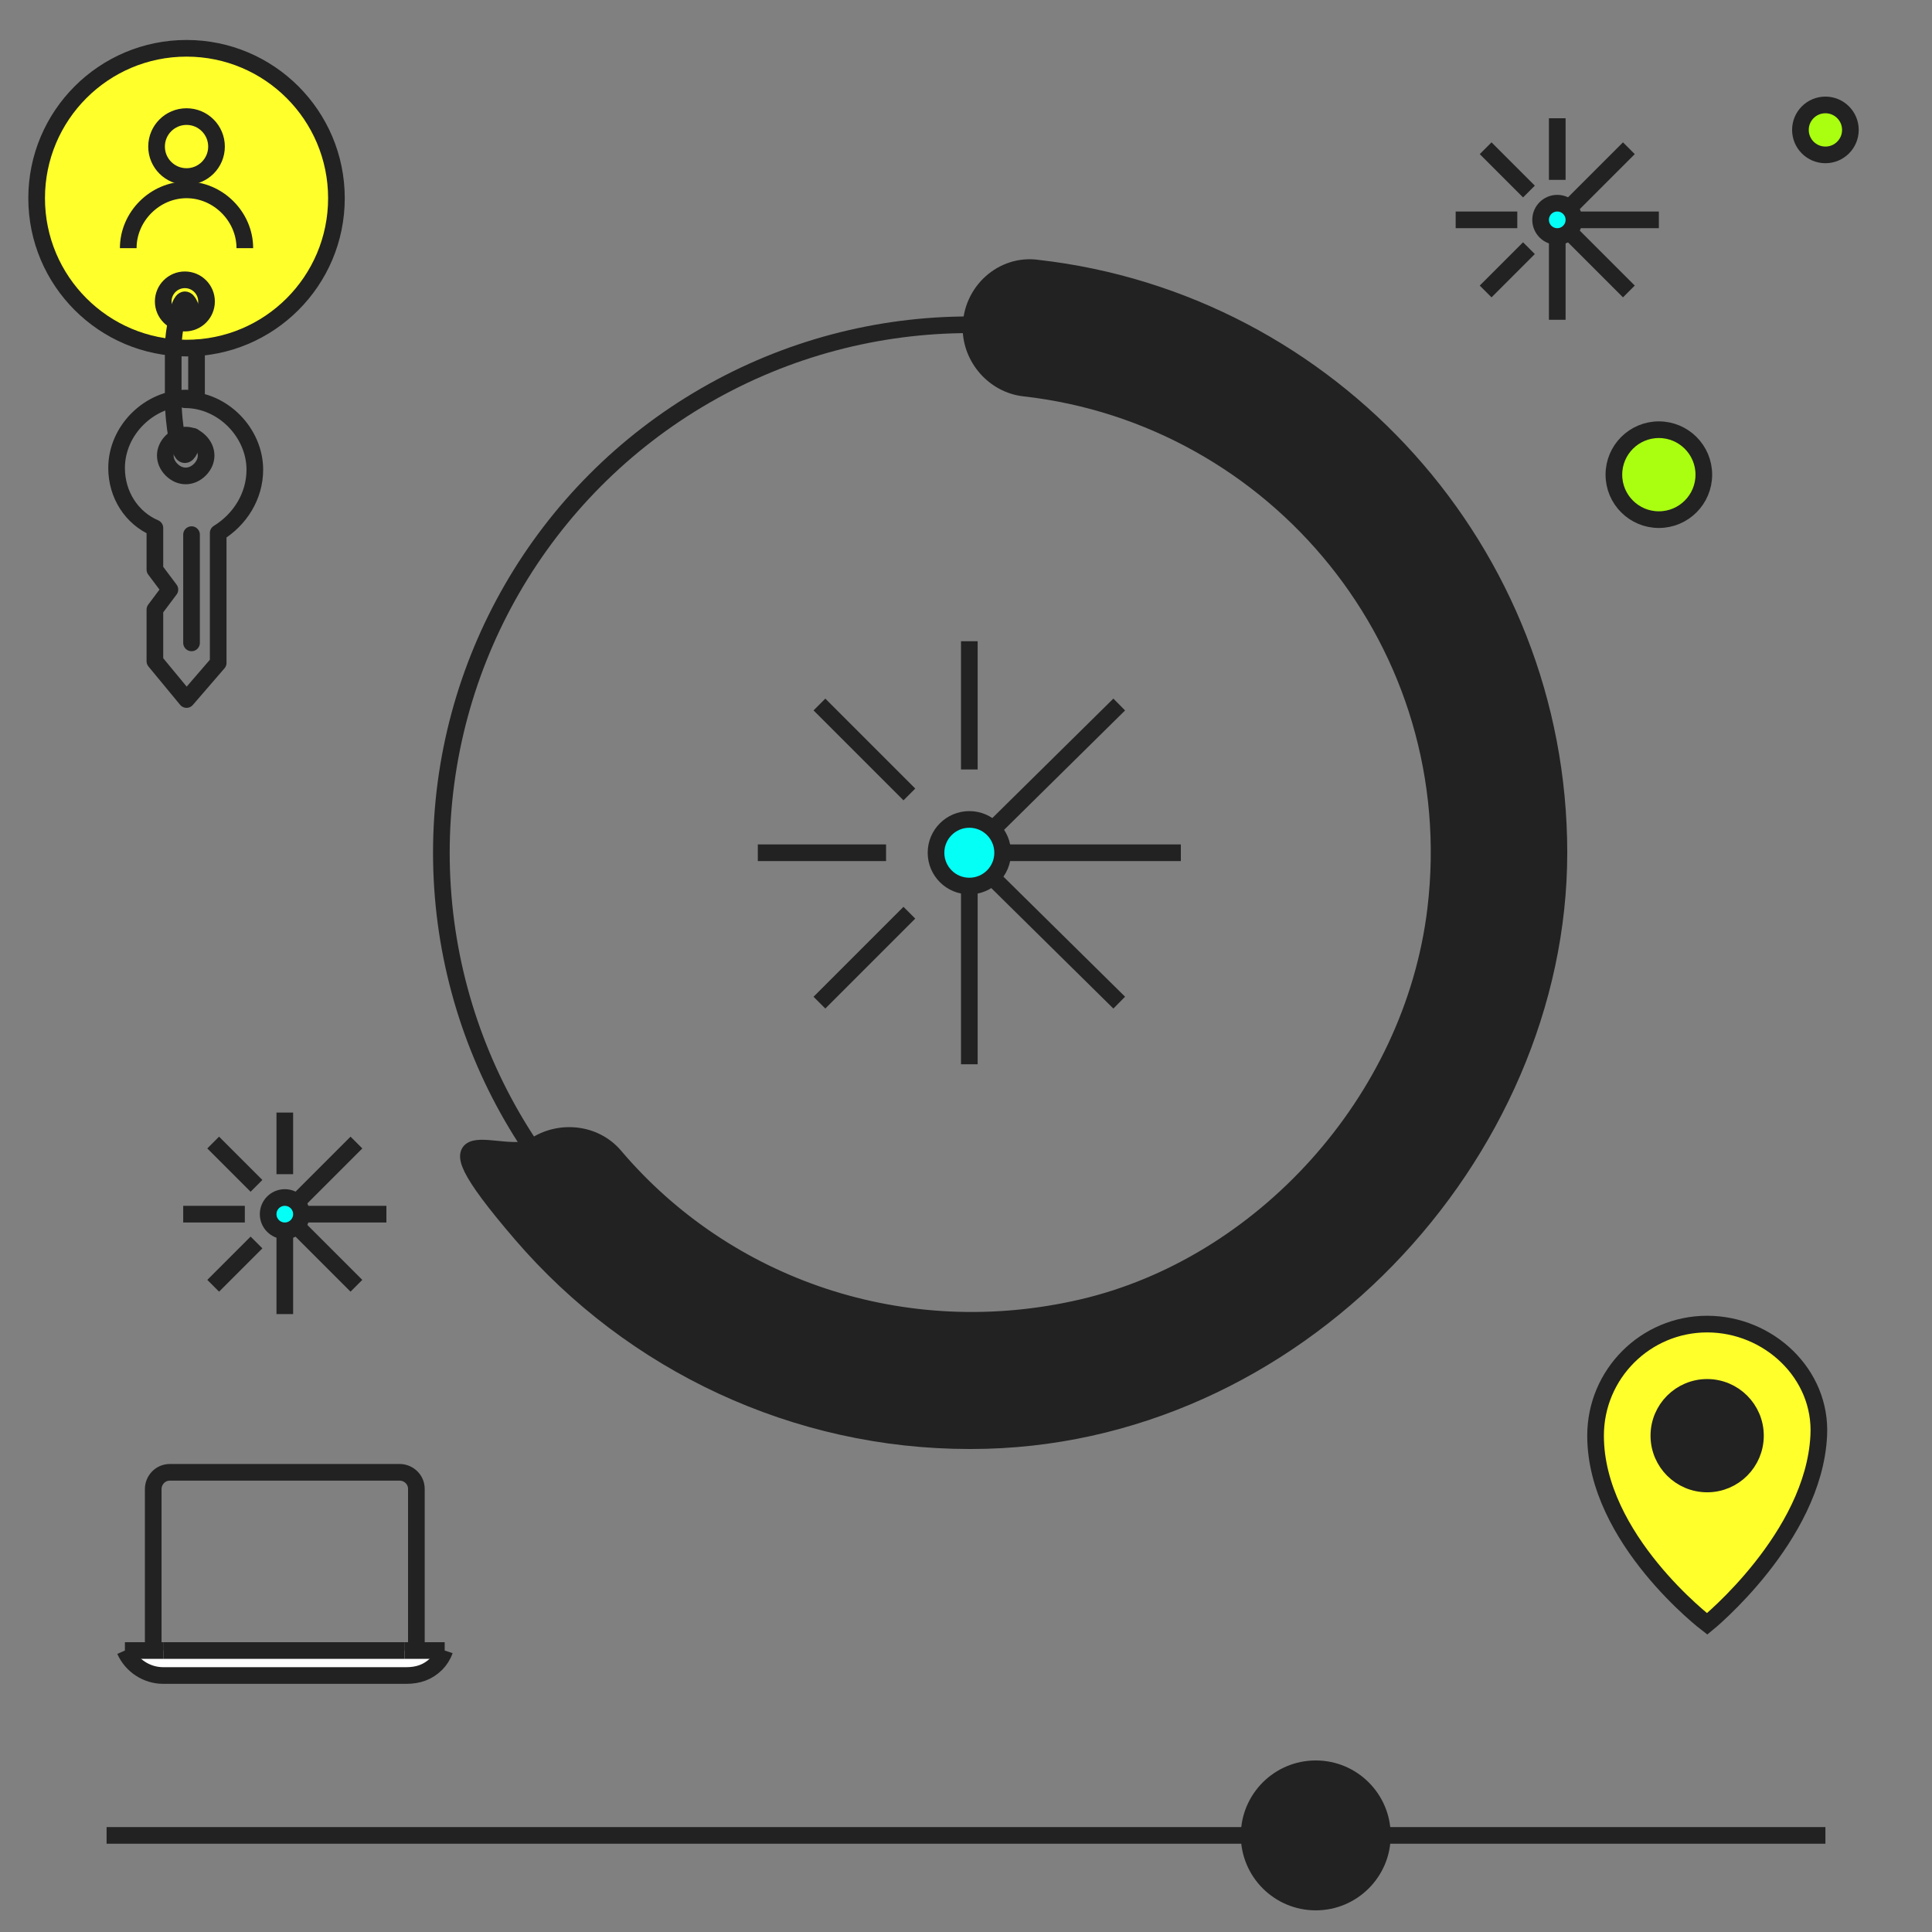 <?xml version="1.0" encoding="UTF-8"?>
<svg id="Layer_1" data-name="Layer 1" xmlns="http://www.w3.org/2000/svg" version="1.1" viewBox="0 0 116 116">
  <rect x="0" y="0" width="116" height="116" fill="#808080" stroke="none"/>
  <defs>
    <style>
      .cls-1 {
        fill: #ffff2c;
      }

      .cls-1, .cls-2, .cls-3, .cls-4, .cls-5, .cls-6, .cls-7 {
        stroke: #222;
      }

      .cls-1, .cls-3, .cls-4, .cls-6, .cls-7 {
        stroke-miterlimit: 10;
      }

      .cls-2 {
        fill: #af1;
      }

      .cls-2, .cls-5 {
        stroke-linecap: round;
        stroke-linejoin: round;
      }

      .cls-3 {
        fill: #cdff00;
      }

      .cls-4, .cls-5 {
        fill: none;
      }

      .cls-8 {
        fill: #fff;
        stroke-width: 0px;
      }

      .cls-6 {
        fill: #222;
      }

      .cls-7 {
        fill: #04fff7;
      }
    </style>
  </defs>
  <g>
    <path class="cls-5" d="M11.2,23.9c-2.2,0-4.2,1.9-4.2,4.2,0,1.6.9,3,2.3,3.6v2.5s.9,1.2.9,1.2l-.9,1.2v3.1s1.9,2.3,1.9,2.3l1.9-2.2v-7.8c1.3-.8,2.2-2.2,2.2-3.8,0-2.2-1.9-4.2-4.2-4.2ZM12,28.2c-.5.5-1.2.5-1.7,0-.5-.5-.5-1.2,0-1.7s1.2-.5,1.7,0,.5,1.2,0,1.7Z"/>
    <line class="cls-5" x1="11.5" y1="32.1" x2="11.5" y2="38.6"/>
  </g>
  <circle class="cls-2" cx="99.6" cy="28.5" r="2.7"/>
  <circle class="cls-2" cx="109.6" cy="7.8" r="1.5"/>
  <g>
    <circle class="cls-7" cx="93.5" cy="13.2" r="1"/>
    <g>
      <g>
        <line class="cls-3" x1="89.2" y1="17.5" x2="91.8" y2="14.9"/>
        <line class="cls-3" x1="94.2" y1="12.5" x2="97.8" y2="8.9"/>
      </g>
      <g>
        <line class="cls-3" x1="87.4" y1="13.2" x2="91.1" y2="13.2"/>
        <line class="cls-3" x1="94.5" y1="13.2" x2="99.6" y2="13.2"/>
      </g>
      <g>
        <line class="cls-3" x1="89.2" y1="8.9" x2="91.8" y2="11.5"/>
        <line class="cls-3" x1="94.2" y1="13.9" x2="97.8" y2="17.5"/>
      </g>
      <g>
        <line class="cls-3" x1="93.5" y1="7.1" x2="93.5" y2="10.8"/>
        <line class="cls-3" x1="93.5" y1="14.1" x2="93.5" y2="19.2"/>
      </g>
    </g>
  </g>
  <g>
    <circle class="cls-7" cx="17.1" cy="72.9" r="1"/>
    <g>
      <g>
        <line class="cls-3" x1="12.8" y1="77.2" x2="15.4" y2="74.6"/>
        <line class="cls-3" x1="17.8" y1="72.2" x2="21.4" y2="68.6"/>
      </g>
      <g>
        <line class="cls-3" x1="11" y1="72.9" x2="14.7" y2="72.9"/>
        <line class="cls-3" x1="18" y1="72.9" x2="23.2" y2="72.9"/>
      </g>
      <g>
        <line class="cls-3" x1="12.8" y1="68.6" x2="15.4" y2="71.2"/>
        <line class="cls-3" x1="17.8" y1="73.6" x2="21.4" y2="77.2"/>
      </g>
      <g>
        <line class="cls-3" x1="17.1" y1="66.8" x2="17.1" y2="70.5"/>
        <line class="cls-3" x1="17.1" y1="73.8" x2="17.1" y2="78.9"/>
      </g>
    </g>
  </g>
  <g>
    <circle class="cls-7" cx="58.2" cy="51.2" r="2"/>
    <g>
      <g>
        <line class="cls-4" x1="49.2" y1="60.2" x2="54.6" y2="54.8"/>
        <line class="cls-4" x1="59.6" y1="49.8" x2="67.2" y2="42.3"/>
      </g>
      <g>
        <line class="cls-4" x1="45.5" y1="51.2" x2="53.2" y2="51.2"/>
        <line class="cls-4" x1="60.2" y1="51.2" x2="70.9" y2="51.2"/>
      </g>
      <g>
        <line class="cls-4" x1="49.2" y1="42.3" x2="54.6" y2="47.7"/>
        <line class="cls-4" x1="59.6" y1="52.7" x2="67.2" y2="60.2"/>
      </g>
      <g>
        <line class="cls-4" x1="58.2" y1="38.5" x2="58.2" y2="46.2"/>
        <line class="cls-4" x1="58.2" y1="53.2" x2="58.2" y2="63.9"/>
      </g>
    </g>
  </g>
  <g>
    <path class="cls-1" d="M102.5,79.5c-3.7,0-6.7,3-6.7,6.7,0,6.2,6.7,11.3,6.7,11.3,0,0,6.4-5.2,6.7-11.3.2-3.7-3-6.7-6.7-6.7Z"/>
    <path class="cls-6" d="M102.5,89.1c-1.6,0-2.9-1.3-2.9-2.9s1.3-2.9,2.9-2.9,2.9,1.3,2.9,2.9-1.3,2.9-2.9,2.9Z"/>
  </g>
  <circle class="cls-4" cx="58.2" cy="51.2" r="31.7"/>
  <line class="cls-4" x1="6.4" y1="110.2" x2="109.6" y2="110.2"/>
  <circle class="cls-6" cx="79" cy="110.2" r="4"/>
  <path class="cls-6" d="M58.2,86.5c-10.4,0-20.2-4.6-26.9-12.4s-1-4.1.8-5.3h0c1.5-1,3.6-.8,4.8.6,6.7,7.9,17.4,11.6,28.1,9.1s19.8-12.3,21.2-23.9c1.9-15.9-9.6-29.6-24.7-31.3-1.8-.2-3.2-1.8-3.2-3.6h0c0-2.2,1.9-3.9,4-3.6,17.6,2,31.3,17,31.3,35.1s-15.8,35.3-35.3,35.3Z"/>
  <g>
    <circle class="cls-1" cx="11.2" cy="11.9" r="9"/>
    <g>
      <circle class="cls-1" cx="11.2" cy="8.8" r="1.8"/>
      <path class="cls-1" d="M7.7,14.9c0-1.9,1.6-3.5,3.5-3.5s3.5,1.6,3.5,3.5"/>
    </g>
  </g>
  <path class="cls-5" d="M11.6,26.2c-.1.7-.3,1.1-.5,1.1s-.3-.4-.5-1.1c-.1-.6-.2-1.4-.2-2.3,0-.4,0-.8,0-1.2,0-.6,0-1.2,0-1.8,0-.6.1-1.2.2-1.7.1-.7.3-1.2.5-1.2s.4.4.5,1.2"/>
  <path class="cls-5" d="M11.8,20.9c0,.5,0,1.1,0,1.8s0,.8,0,1.2"/>
  <circle class="cls-4" cx="11.1" cy="18.1" r="1.3"/>
  <g>
    <path class="cls-8" d="M25,99.1h1.7c-.1.3-.3.6-.5.8-.5.5-1.1.7-1.8.7h-14.6c-1,0-1.9-.6-2.3-1.5h17.5Z"/>
    <g>
      <path class="cls-4" d="M9.2,99.1v-9.7c0-.5.4-1,1-1h13.8c.5,0,1,.4,1,1v9.7"/>
      <path class="cls-4" d="M26.7,99.1c-.1.3-.3.6-.5.8-.5.5-1.1.7-1.8.7h-14.6c-1,0-1.9-.6-2.3-1.5"/>
      <line class="cls-4" x1="9.8" y1="99.1" x2="24.3" y2="99.1"/>
      <polyline class="cls-4" points="26.7 99.1 25 99.1 24.3 99.1"/>
      <polyline class="cls-4" points="9.8 99.1 9.2 99.1 7.5 99.1"/>
    </g>
  </g>
</svg>
